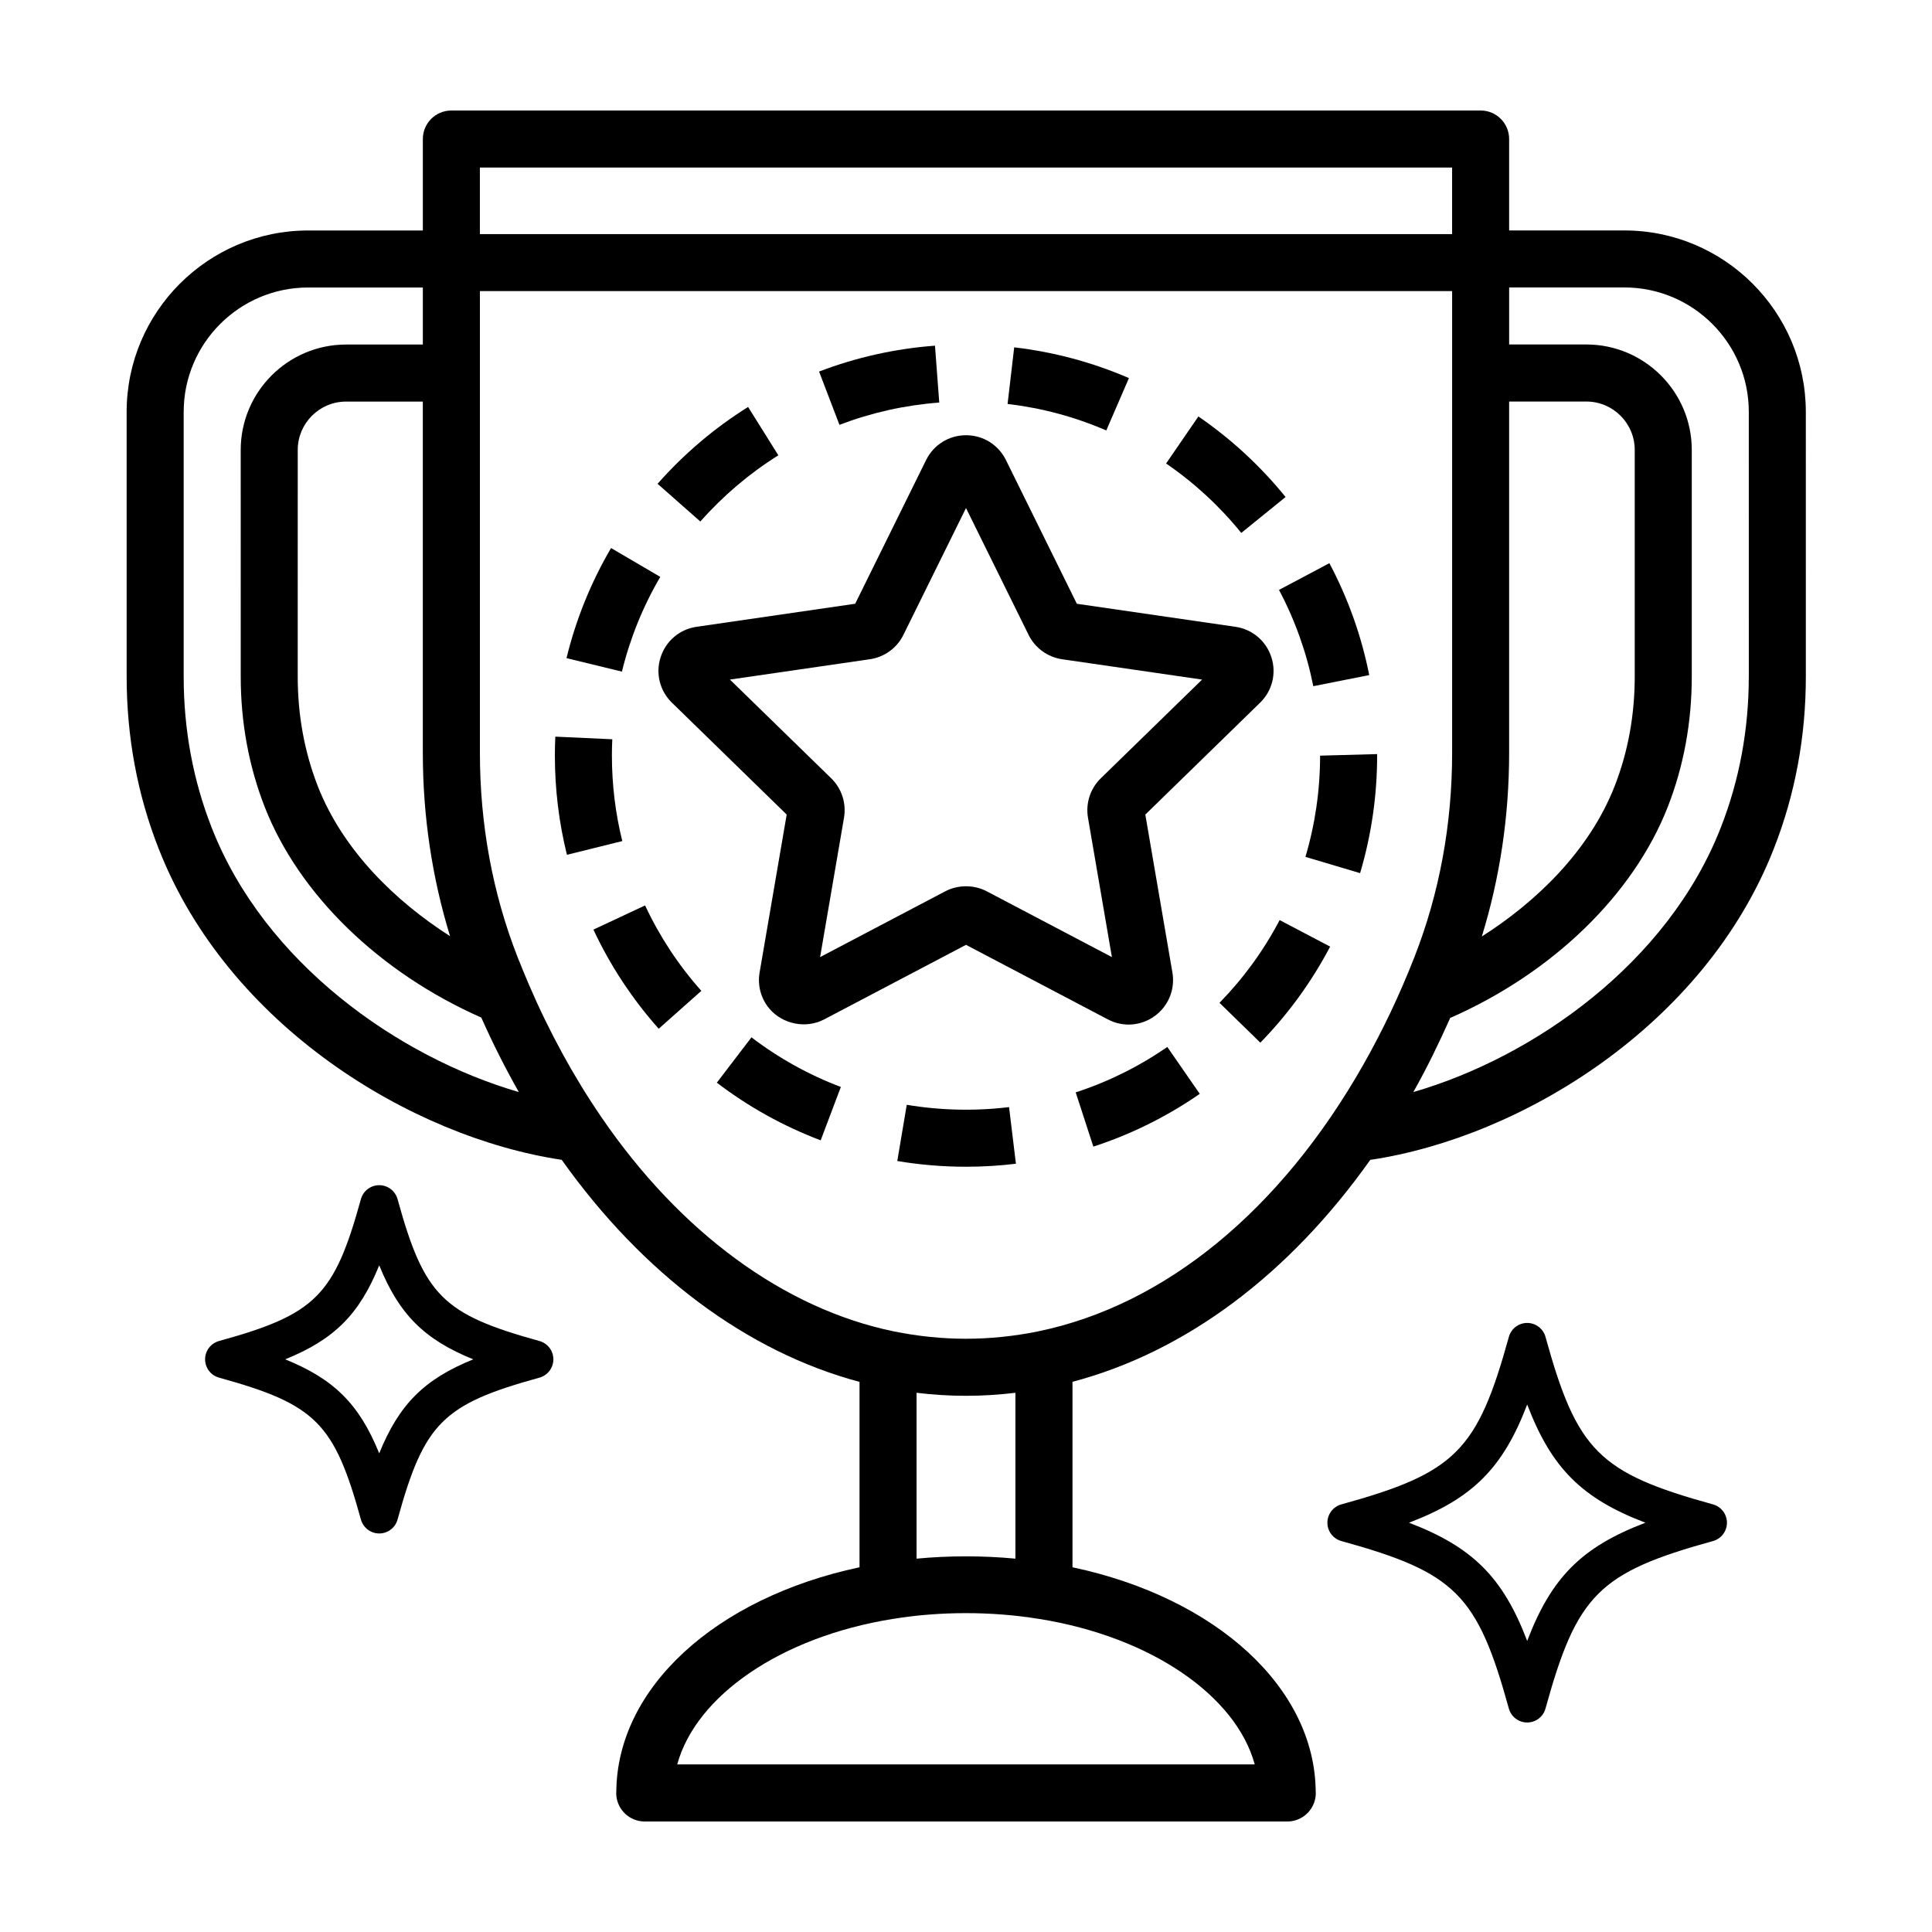 <?xml version="1.0" encoding="UTF-8"?>
<!-- The Best Svg Icon site in the world: iconSvg.co, Visit us! https://iconsvg.co -->
<svg fill="#000000" width="800px" height="800px" version="1.1" viewBox="144 144 512 512" xmlns="http://www.w3.org/2000/svg">
 <g>
  <path d="m574.47 205.07h-30.535v-24.227c0-4.176-3.379-7.559-7.559-7.559l-272.76 0.004c-4.176 0-7.559 3.379-7.559 7.559v24.234h-30.406c-26.516 0-48.09 21.574-48.09 48.09l0.004 70.152c0 15.941 2.852 31.277 8.48 45.574 18.328 46.859 66.906 76.484 106.82 82.469 21.473 30.25 49.195 50.926 78.918 58.844v49.133c-38.137 8.105-64.285 31.953-64.457 59.551-0.004 0.09-0.023 0.172-0.023 0.262 0 3.133 1.906 5.82 4.613 6.961 0.902 0.387 1.898 0.598 2.949 0.598 0.016 0 0.031-0.004 0.051-0.004h170.17c0.016 0 0.031 0.004 0.051 0.004 1.047 0 2.047-0.211 2.953-0.598 2.715-1.148 4.613-3.836 4.613-6.961 0-0.09-0.023-0.172-0.023-0.262-0.172-27.605-26.328-51.453-64.457-59.551v-49.148c30.008-7.945 57.375-28.426 78.91-58.816 39.941-5.941 88.609-35.574 106.95-82.473 5.633-14.312 8.484-29.652 8.484-45.59l-0.004-70.16c-0.008-26.52-21.578-48.086-48.098-48.086zm-30.535 45.34h20.465c7.07 0 12.82 5.754 12.82 12.82v60.078c0 10.23-1.789 20-5.324 29.035-6.715 17.148-20.781 30.668-35.199 39.836 4.781-15.508 7.238-31.832 7.238-48.703zm-15.113-62.008v17.633h-257.65v-17.633zm-265.55 203.69c-14.363-9.164-28.355-22.645-35.047-39.73-3.531-9.043-5.324-18.812-5.324-29.039l0.004-60.082c0-7.07 5.754-12.82 12.82-12.82h20.328v93.055c0.004 16.824 2.453 33.113 7.219 48.617zm-63.156-28.719c-4.934-12.539-7.438-26.016-7.438-40.051v-70.156c0-18.184 14.793-32.973 32.973-32.973h30.406v15.113h-20.328c-15.406 0-27.938 12.531-27.938 27.938l0.004 60.078c0 12.117 2.141 23.734 6.363 34.547 9.094 23.227 30.434 43.891 57.391 55.801 3.031 6.816 6.352 13.402 9.945 19.734-31.91-9.266-67.363-34.191-81.379-70.031zm212.98 149.73v43.957c-8.652-0.816-17.574-0.816-26.199 0v-43.957c8.828 1.066 17.371 1.066 26.199 0zm63.426 98.488h-153.05c4.969-18.188 27.438-33.785 57.102-38.555 0.059-0.012 0.125-0.016 0.188-0.023 0.035-0.004 0.074-0.004 0.109-0.016 12.254-1.996 25.926-2 38.25 0 0.023 0.004 0.051 0.004 0.07 0.012 0.086 0.016 0.172 0.016 0.258 0.031 29.637 4.766 52.102 20.363 57.07 38.551zm-57.395-114.76c-12.938 2.602-25.34 2.602-38.273 0-29.023-6.004-56.527-26.145-77.445-56.719-7.34-10.723-13.816-22.562-19.242-35.18-1.031-2.414-2.016-4.828-2.984-7.238-6.641-16.953-10.004-35.195-10.004-54.227v-122.33h257.65v122.32c0 19.027-3.367 37.273-10.012 54.23-3.894 9.949-8.449 19.539-13.539 28.496-21.934 38.613-52.523 63.703-86.148 70.641zm188.32-173.53c0 14.035-2.504 27.512-7.441 40.074-14.027 35.859-49.535 60.801-81.461 70.035 3.551-6.273 6.758-12.891 9.777-19.645 27.078-11.891 48.527-32.617 57.652-55.922 4.223-10.797 6.363-22.418 6.363-34.543v-60.074c0-15.406-12.531-27.938-27.938-27.938h-20.461v-15.113h30.539c18.184 0 32.973 14.793 32.973 32.973l0.004 70.152z"/>
  <path d="m443.08 415.52c3.481 0 6.769-1.535 9.027-4.211 2.238-2.648 3.18-6.141 2.594-9.582l-7.18-41.855 30.414-29.648c3.238-3.152 4.383-7.789 2.984-12.086-1.402-4.297-5.043-7.375-9.516-8.027l-42.027-6.106-18.797-38.094c-2-4.051-6.055-6.57-10.574-6.57-4.519 0-8.57 2.519-10.574 6.57l-18.797 38.09-42.027 6.106c-4.473 0.648-8.121 3.723-9.523 8.027-1.402 4.301-0.25 8.934 2.984 12.086l30.414 29.648-7.18 41.855c-0.59 3.438 0.359 6.926 2.594 9.582 3.488 4.133 9.715 5.387 14.516 2.848l37.59-19.762 37.59 19.758c1.695 0.898 3.594 1.371 5.488 1.371zm-48.566-35.32-33.18 17.441 6.34-36.953c0.648-3.828-0.621-7.727-3.394-10.43l-26.844-26.164 37.102-5.391c3.844-0.562 7.164-2.977 8.871-6.449l16.594-33.617 16.59 33.621c1.719 3.477 5.031 5.883 8.879 6.449l37.094 5.391-26.84 26.156c-2.781 2.707-4.051 6.606-3.402 10.438l6.34 36.949-33.176-17.441c-3.363-1.77-7.598-1.77-10.973 0z"/>
  <path d="m392.91 250.68-1.129-15.07c-10.551 0.785-20.883 3.094-30.719 6.856l5.402 14.117c8.465-3.231 17.363-5.219 26.445-5.902z"/>
  <path d="m333.97 430.92c8.402 6.414 17.664 11.551 27.52 15.281l5.344-14.141c-8.484-3.203-16.453-7.633-23.688-13.156z"/>
  <path d="m429.07 433.49 4.68 14.375c10.016-3.258 19.508-7.969 28.199-13.984l-8.605-12.43c-7.481 5.184-15.652 9.234-24.273 12.039z"/>
  <path d="m350.27 264.66-8.02-12.812c-8.934 5.594-17.004 12.445-23.988 20.363l11.336 9.996c6.027-6.824 12.98-12.73 20.672-17.547z"/>
  <path d="m306.16 344.25c0-1.457 0.035-2.902 0.102-4.336l-15.098-0.695c-0.074 1.672-0.117 3.352-0.117 5.039 0 8.891 1.078 17.734 3.195 26.273l14.672-3.637c-1.828-7.356-2.754-14.973-2.754-22.645z"/>
  <path d="m384.3 436.78-2.508 14.902c5.969 1.008 12.098 1.516 18.207 1.516 4.422 0 8.879-0.266 13.23-0.797l-1.82-15.008c-8.93 1.09-18.238 0.883-27.109-0.613z"/>
  <path d="m443.18 244.2c-9.68-4.188-19.91-6.926-30.406-8.152l-1.754 15.008c9.027 1.055 17.836 3.414 26.156 7.019z"/>
  <path d="m301.26 390.35c4.457 9.539 10.281 18.379 17.305 26.277l11.297-10.039c-6.055-6.805-11.07-14.426-14.906-22.637z"/>
  <path d="m318.98 296.88-13.043-7.644c-5.344 9.117-9.316 18.938-11.809 29.18l14.688 3.57c2.148-8.809 5.566-17.258 10.164-25.105z"/>
  <path d="m472.95 285.23 11.742-9.516c-6.644-8.195-14.418-15.383-23.109-21.348l-8.555 12.465c7.492 5.137 14.199 11.332 19.922 18.398z"/>
  <path d="m492.04 325.85 14.82-2.949c-2.055-10.348-5.613-20.328-10.559-29.652l-13.352 7.082c4.258 8.031 7.316 16.617 9.09 25.52z"/>
  <path d="m467.18 409.76 10.82 10.555c7.379-7.566 13.602-16.133 18.5-25.453l-13.383-7.031c-4.207 8.031-9.574 15.406-15.938 21.93z"/>
  <path d="m508.95 343.84-15.113 0.418c0 9.133-1.309 18.156-3.883 26.824l14.484 4.309c2.996-10.066 4.516-20.547 4.516-31.137z"/>
  <path d="m286.95 499.38c-25.609-7.07-30.527-11.992-37.594-37.594-0.605-2.188-2.59-3.699-4.856-3.699s-4.254 1.512-4.856 3.699c-7.074 25.609-11.992 30.527-37.594 37.594-2.188 0.605-3.699 2.59-3.699 4.856s1.512 4.254 3.699 4.856c25.605 7.074 30.527 11.992 37.594 37.594 0.605 2.188 2.59 3.699 4.856 3.699s4.254-1.512 4.856-3.699c7.07-25.605 11.984-30.527 37.594-37.594 2.188-0.605 3.699-2.59 3.699-4.856-0.004-2.266-1.516-4.25-3.699-4.856zm-42.453 29.777c-5.262-12.988-11.93-19.66-24.918-24.918 12.988-5.262 19.66-11.93 24.918-24.918 5.262 12.992 11.93 19.66 24.918 24.918-12.988 5.258-19.656 11.93-24.918 24.918z"/>
  <path d="m597.96 542.68c-30.23-8.348-36.031-14.152-44.387-44.387-0.605-2.188-2.59-3.699-4.856-3.699s-4.254 1.512-4.856 3.699c-8.348 30.23-14.156 36.039-44.387 44.387-2.188 0.605-3.699 2.59-3.699 4.856 0 2.266 1.512 4.254 3.699 4.856 30.23 8.348 36.039 14.156 44.387 44.387 0.605 2.188 2.59 3.699 4.856 3.699s4.254-1.512 4.856-3.699c8.348-30.23 14.156-36.031 44.387-44.387 2.188-0.605 3.699-2.59 3.699-4.856-0.004-2.266-1.516-4.258-3.699-4.856zm-49.238 36.184c-6.422-16.852-14.473-24.898-31.328-31.328 16.852-6.422 24.902-14.473 31.328-31.328 6.43 16.852 14.48 24.902 31.328 31.328-16.855 6.422-24.906 14.473-31.328 31.328z"/>
 </g>
</svg>